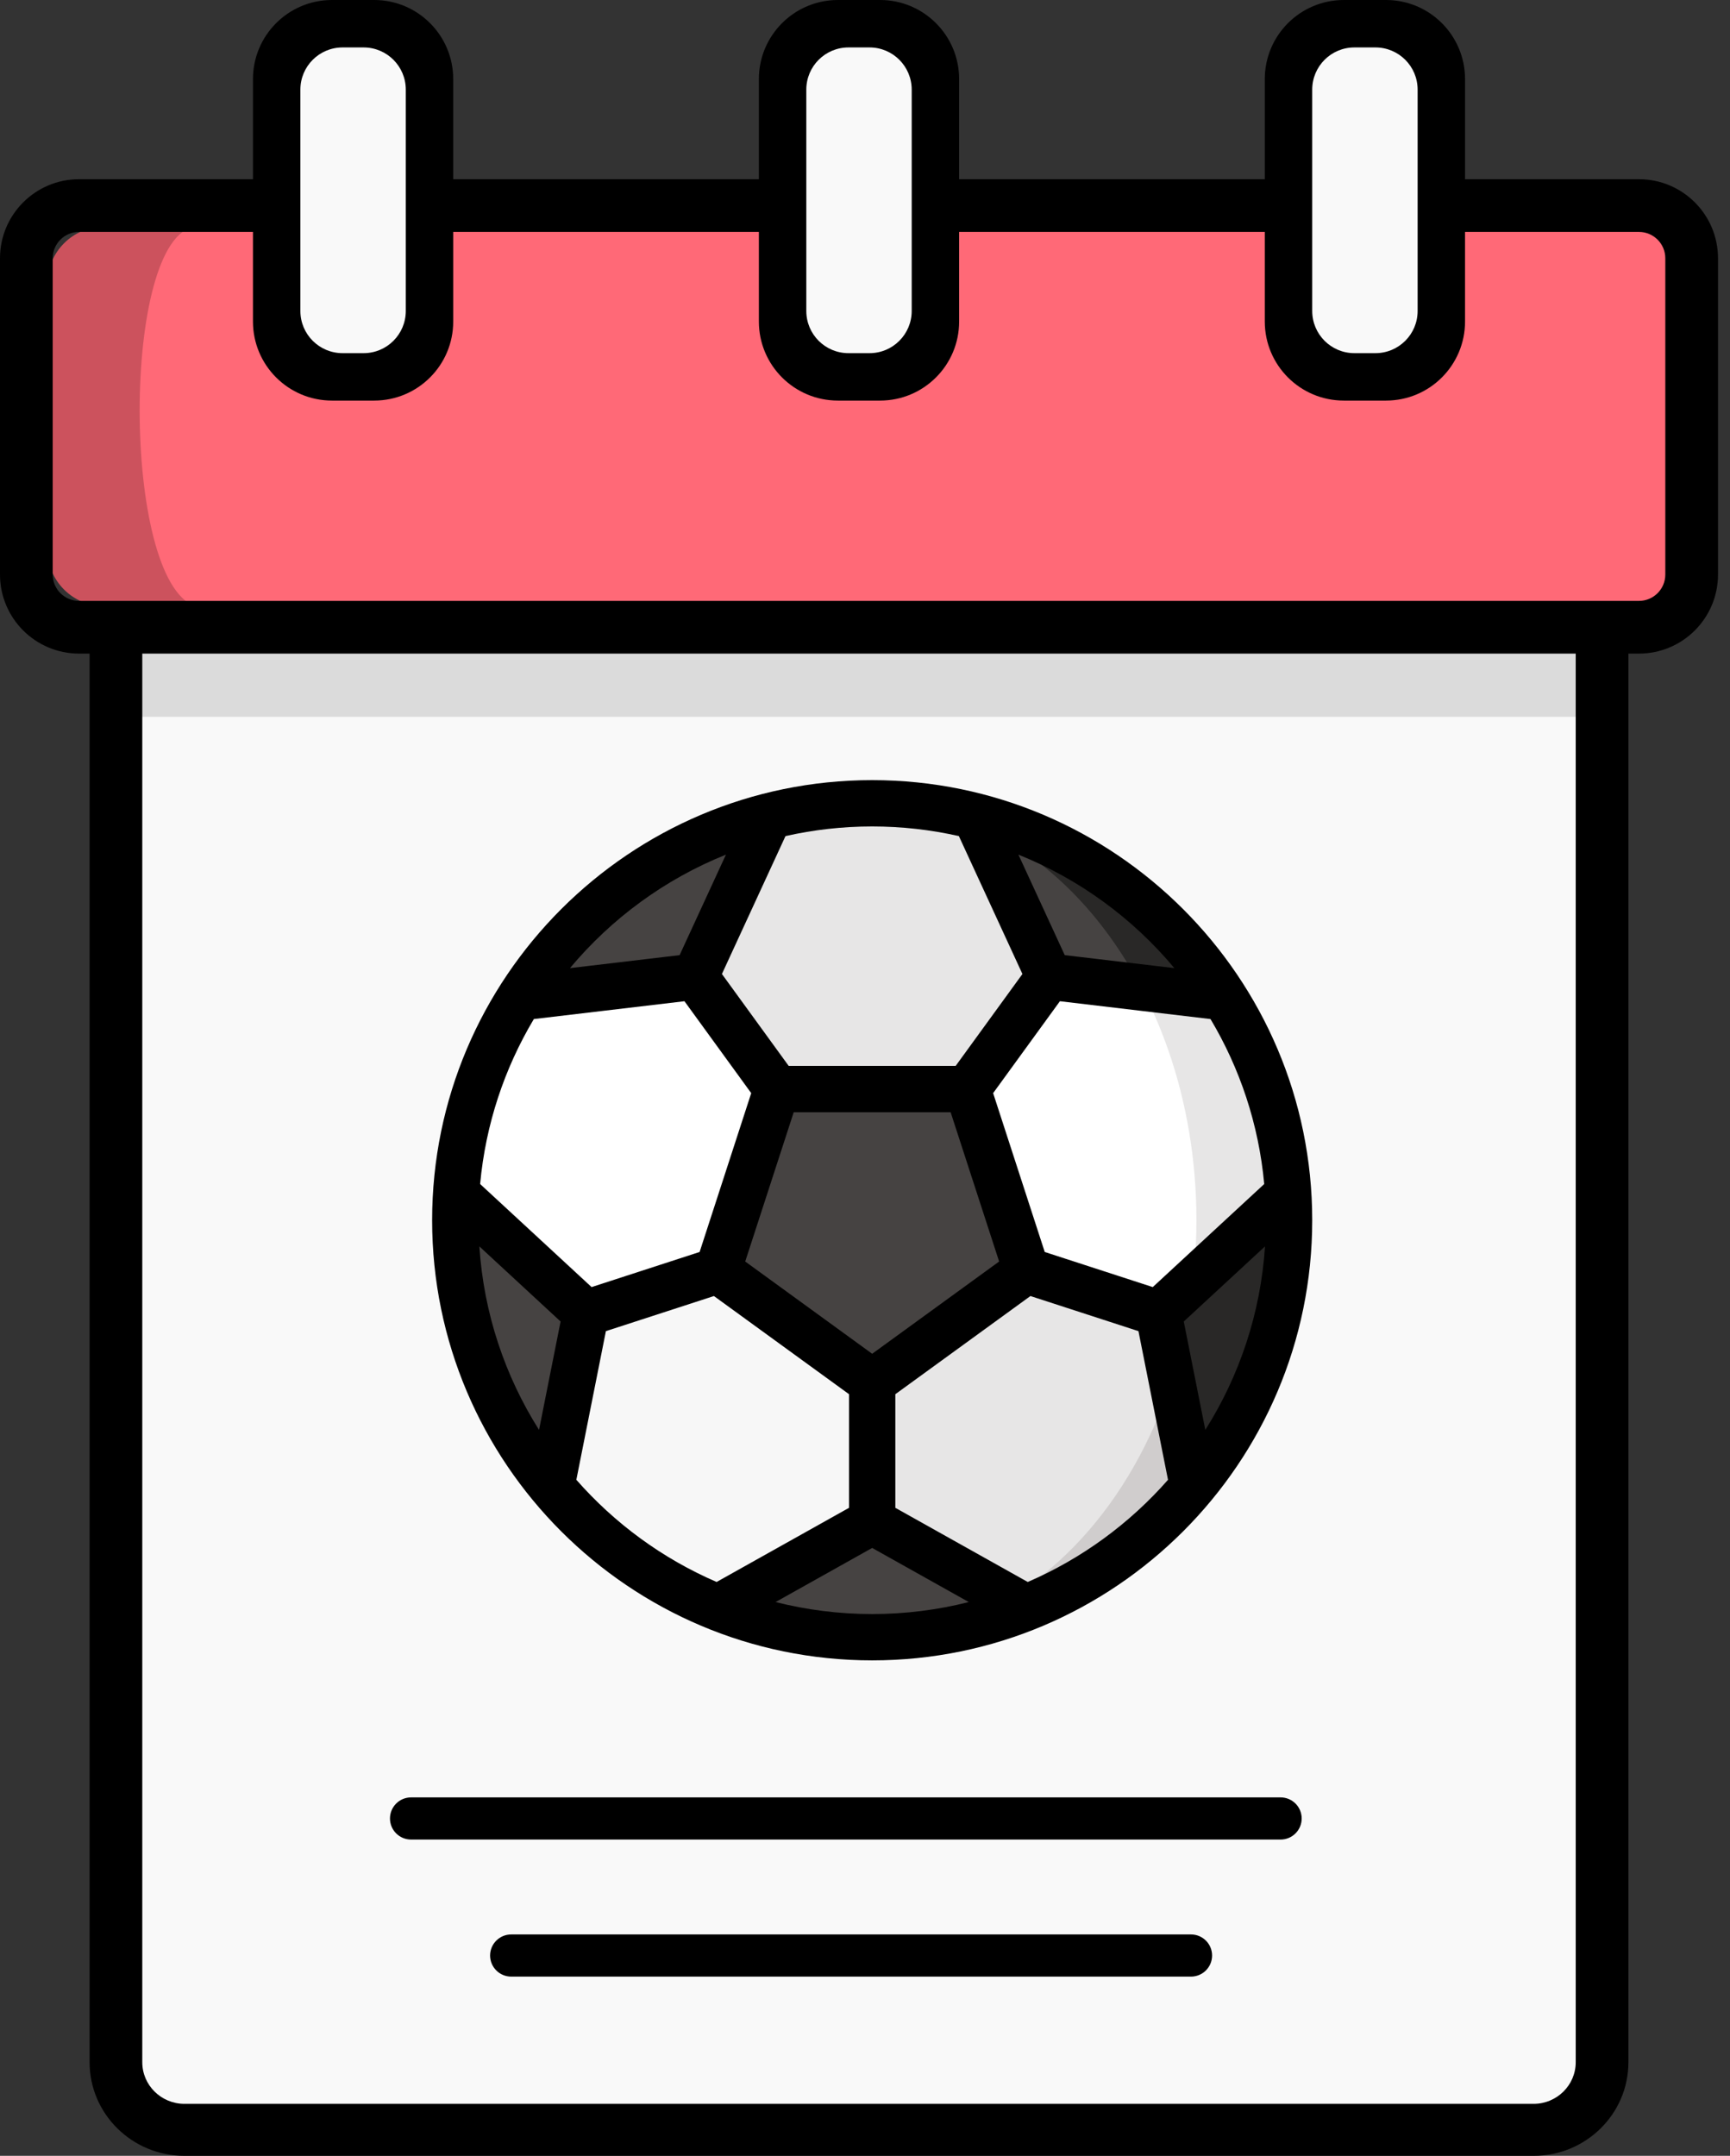 <svg width="122" height="152" viewBox="0 0 122 152" fill="none" xmlns="http://www.w3.org/2000/svg">
<rect x="0" y="0" width="122" height="152" fill="#333333" stroke="none"/>
<path d="M9.663 44.596H111.491V144.398C111.491 147.16 109.253 149.398 106.491 149.398H14.663C11.901 149.398 9.663 147.16 9.663 144.398V44.596Z" fill="#F9F9F9"/>
<rect x="9.663" y="44.596" width="101.829" height="5.946" fill="#DBDBDB"/>
<path d="M83.676 86.037L69.963 113.358H72.379C76.982 111.524 81.012 108.562 84.128 104.812L87.486 94.478L83.676 86.037Z" fill="#D0CDCD"/>
<path d="M68.769 57.542C66.446 56.952 64.013 56.637 61.507 56.637L77.565 86.036V63.934L68.769 57.542Z" fill="#D0CDCD"/>
<path d="M90.841 84.144C90.52 79.082 88.918 74.368 86.355 70.323L77.563 63.934L65.142 81.03L66.112 87.532L87.485 94.477L90.841 84.144Z" fill="#E7E6E6"/>
<path d="M61.506 86.037L54.972 113.358H69.963C76.711 109.902 81.874 102.43 83.676 93.24V86.037H61.506Z" fill="#E7E6E6"/>
<path d="M61.506 56.637C58.999 56.637 56.566 56.952 54.243 57.542L45.448 63.934V86.036H77.113V64.554C73.027 59.644 67.54 56.637 61.506 56.637Z" fill="#E7E6E6"/>
<path d="M83.677 93.24C84.128 90.934 84.372 88.522 84.372 86.036C84.372 77.558 81.58 69.919 77.114 64.554L61.507 86.036L83.677 93.24Z" fill="white"/>
<path d="M35.525 94.478L38.882 104.812C41.998 108.562 46.029 111.524 50.631 113.358H61.505V86.037H35.525V94.478Z" fill="#F7F7F7"/>
<path d="M45.447 63.934L36.655 70.323C34.091 74.368 32.49 79.082 32.168 84.144L35.525 94.477L61.505 86.035L45.447 63.934Z" fill="white"/>
<path d="M71.175 112.682L61.507 115.434C65.348 115.434 69.016 114.697 72.38 113.357L71.175 112.682Z" fill="#292827"/>
<path d="M50.632 113.359C53.995 114.698 57.664 115.436 61.505 115.436C64.96 115.436 68.236 114.448 71.173 112.684L61.505 107.27L50.632 113.359Z" fill="#464342"/>
<path d="M90.842 84.145L84.125 90.355L82.633 97.295L84.128 104.812C88.359 99.719 90.904 93.175 90.904 86.037C90.904 85.401 90.882 84.771 90.842 84.145Z" fill="#292827"/>
<path d="M81.698 92.597L82.632 97.294C83.34 95.102 83.847 92.776 84.124 90.354L81.698 92.597Z" fill="#292827"/>
<path d="M68.768 57.542L69.122 58.31L80.48 69.628L86.355 70.323C82.392 64.07 76.136 59.415 68.768 57.542Z" fill="#292827"/>
<path d="M69.124 58.312L73.987 68.86L80.482 69.629C77.763 64.441 73.791 60.431 69.124 58.312Z" fill="#464342"/>
<path d="M54.244 57.542C46.876 59.415 40.619 64.07 36.657 70.323L49.026 68.859L54.244 57.542Z" fill="#464342"/>
<path d="M32.17 84.145C32.13 84.771 32.107 85.401 32.107 86.037C32.107 93.175 34.652 99.719 38.884 104.812L41.313 92.598L32.17 84.145Z" fill="#464342"/>
<path d="M61.507 97.469L72.38 89.569L68.227 76.787H54.787L50.634 89.569L61.507 97.469Z" fill="#464342"/>
<path d="M61.506 117.067C78.617 117.067 92.538 103.147 92.538 86.036C92.538 68.925 78.617 55.004 61.506 55.004C44.395 55.004 30.474 68.925 30.474 86.036C30.474 103.147 44.395 117.067 61.506 117.067ZM40.644 104.335L42.728 93.854L50.346 91.379L59.873 98.3V106.311L50.535 111.539C46.722 109.893 43.348 107.415 40.644 104.335ZM52.553 88.945L55.973 78.42H67.039L70.459 88.945L61.506 95.45L52.553 88.945ZM61.506 113.801C59.157 113.801 56.875 113.506 54.694 112.955L61.506 109.14L68.318 112.955C66.138 113.507 63.856 113.801 61.506 113.801ZM72.477 111.54L63.139 106.311V98.301L72.666 91.379L80.284 93.854L82.368 104.336C79.664 107.415 76.29 109.893 72.477 111.54ZM84.999 100.817L83.479 93.175L89.209 87.879C88.897 92.611 87.395 97.023 84.999 100.817ZM85.365 71.85C87.432 75.314 88.766 79.263 89.153 83.482L81.293 90.748L73.675 88.273L70.036 77.073L74.745 70.593L85.365 71.85ZM82.817 68.259L75.086 67.344L71.819 60.258C76.12 61.984 79.891 64.757 82.817 68.259ZM61.506 58.27C63.606 58.27 65.652 58.506 67.62 58.95L72.102 68.673L67.394 75.153H55.618L50.91 68.673L55.393 58.95C57.36 58.506 59.406 58.27 61.506 58.27ZM51.193 60.258L47.926 67.344L40.195 68.259C43.121 64.757 46.893 61.984 51.193 60.258ZM37.647 71.85L48.268 70.593L52.976 77.073L49.337 88.273L41.719 90.748L33.859 83.482C34.246 79.263 35.58 75.314 37.647 71.85ZM38.013 100.817C35.617 97.023 34.115 92.611 33.804 87.879L39.533 93.175L38.013 100.817Z" fill="black"/>
<rect x="7.804" y="15.981" width="110.005" height="26.758" fill="#FF6977"/>
<path d="M3.345 19.981C3.345 17.772 5.136 15.981 7.345 15.981H13.751C8.548 16.724 8.548 40.881 13.751 42.739H7.345C5.136 42.739 3.345 40.948 3.345 38.739V19.981Z" fill="#CC525D"/>
<path fill-rule="evenodd" clip-rule="evenodd" d="M23.413 0C20.334 0 17.839 2.496 17.839 5.575V12.636H5.575C2.496 12.636 0 15.132 0 18.21V40.508C0 43.587 2.496 46.083 5.575 46.083H115.579C118.658 46.083 121.154 43.587 121.154 40.508V18.21C121.154 15.132 118.658 12.636 115.579 12.636H103.315V5.575C103.315 2.496 100.82 0 97.741 0H94.768C91.689 0 89.193 2.496 89.193 5.575V12.636H67.638V5.575C67.638 2.496 65.142 0 62.063 0H59.09C56.012 0 53.516 2.496 53.516 5.575V12.636H31.961V5.575C31.961 2.496 29.465 0 26.386 0H23.413ZM89.193 16.352H67.638V22.67C67.638 25.749 65.142 28.244 62.063 28.244H59.09C56.012 28.244 53.516 25.749 53.516 22.67V16.352H42.738H31.961V22.67C31.961 25.749 29.465 28.244 26.386 28.244H23.413C20.334 28.244 17.839 25.749 17.839 22.67V16.352H5.575C4.548 16.352 3.716 17.184 3.716 18.21V40.508C3.716 41.535 4.548 42.367 5.575 42.367H115.579C116.606 42.367 117.438 41.535 117.438 40.508V18.21C117.438 17.184 116.606 16.352 115.579 16.352H103.315V22.67C103.315 25.749 100.82 28.244 97.741 28.244H94.768C91.689 28.244 89.193 25.749 89.193 22.67V16.352ZM99.599 16.352V22.67C99.599 23.696 98.767 24.528 97.741 24.528H94.768C93.741 24.528 92.909 23.696 92.909 22.67V16.352H99.599ZM99.599 16.352H92.909V5.575C92.909 4.548 93.741 3.716 94.768 3.716H97.741C98.767 3.716 99.599 4.548 99.599 5.575V16.352ZM63.922 5.575V16.352H57.232V5.575C57.232 4.548 58.064 3.716 59.09 3.716H62.063C63.09 3.716 63.922 4.548 63.922 5.575ZM63.922 16.352H57.232V22.67C57.232 23.696 58.064 24.528 59.09 24.528H62.063C63.09 24.528 63.922 23.696 63.922 22.67V16.352ZM28.244 16.352V5.575C28.244 4.548 27.413 3.716 26.386 3.716H23.413C22.387 3.716 21.555 4.548 21.555 5.575V16.352H28.244ZM21.555 16.352H28.244V22.67C28.244 23.696 27.413 24.528 26.386 24.528H23.413C22.387 24.528 21.555 23.696 21.555 22.67V16.352Z" fill="black"/>
<path d="M21.183 6.318C21.183 4.676 22.515 3.345 24.157 3.345H25.643C27.285 3.345 28.616 4.676 28.616 6.318V21.927C28.616 23.569 27.285 24.9 25.643 24.9H24.157C22.515 24.9 21.183 23.569 21.183 21.927V6.318Z" fill="#F9F9F9"/>
<path d="M56.861 6.318C56.861 4.676 58.192 3.345 59.834 3.345H61.32C62.962 3.345 64.293 4.676 64.293 6.318V21.927C64.293 23.569 62.962 24.9 61.32 24.9H59.834C58.192 24.9 56.861 23.569 56.861 21.927V6.318Z" fill="#F9F9F9"/>
<path d="M92.538 6.318C92.538 4.676 93.869 3.345 95.511 3.345H96.997C98.639 3.345 99.971 4.676 99.971 6.318V21.927C99.971 23.569 98.639 24.9 96.997 24.9H95.511C93.869 24.9 92.538 23.569 92.538 21.927V6.318Z" fill="#F9F9F9"/>
<path fill-rule="evenodd" clip-rule="evenodd" d="M27.501 128.215C27.501 127.394 28.167 126.728 28.988 126.728H90.308C91.129 126.728 91.795 127.394 91.795 128.215C91.795 129.036 91.129 129.701 90.308 129.701H28.988C28.167 129.701 27.501 129.036 27.501 128.215ZM34.562 137.877C34.562 137.056 35.228 136.391 36.049 136.391H83.99C84.811 136.391 85.477 137.056 85.477 137.877C85.477 138.698 84.811 139.364 83.99 139.364H36.049C35.228 139.364 34.562 138.698 34.562 137.877Z" fill="black"/>
<path fill-rule="evenodd" clip-rule="evenodd" d="M111.12 44.948H10.034V145.401C10.034 147.02 11.365 148.334 13.007 148.334H108.147C109.789 148.334 111.12 147.02 111.12 145.401V44.948ZM6.318 43.481V145.401C6.318 149.045 9.313 152 13.007 152H108.147C111.841 152 114.836 149.045 114.836 145.401V43.481H6.318Z" fill="black"/>
</svg>
